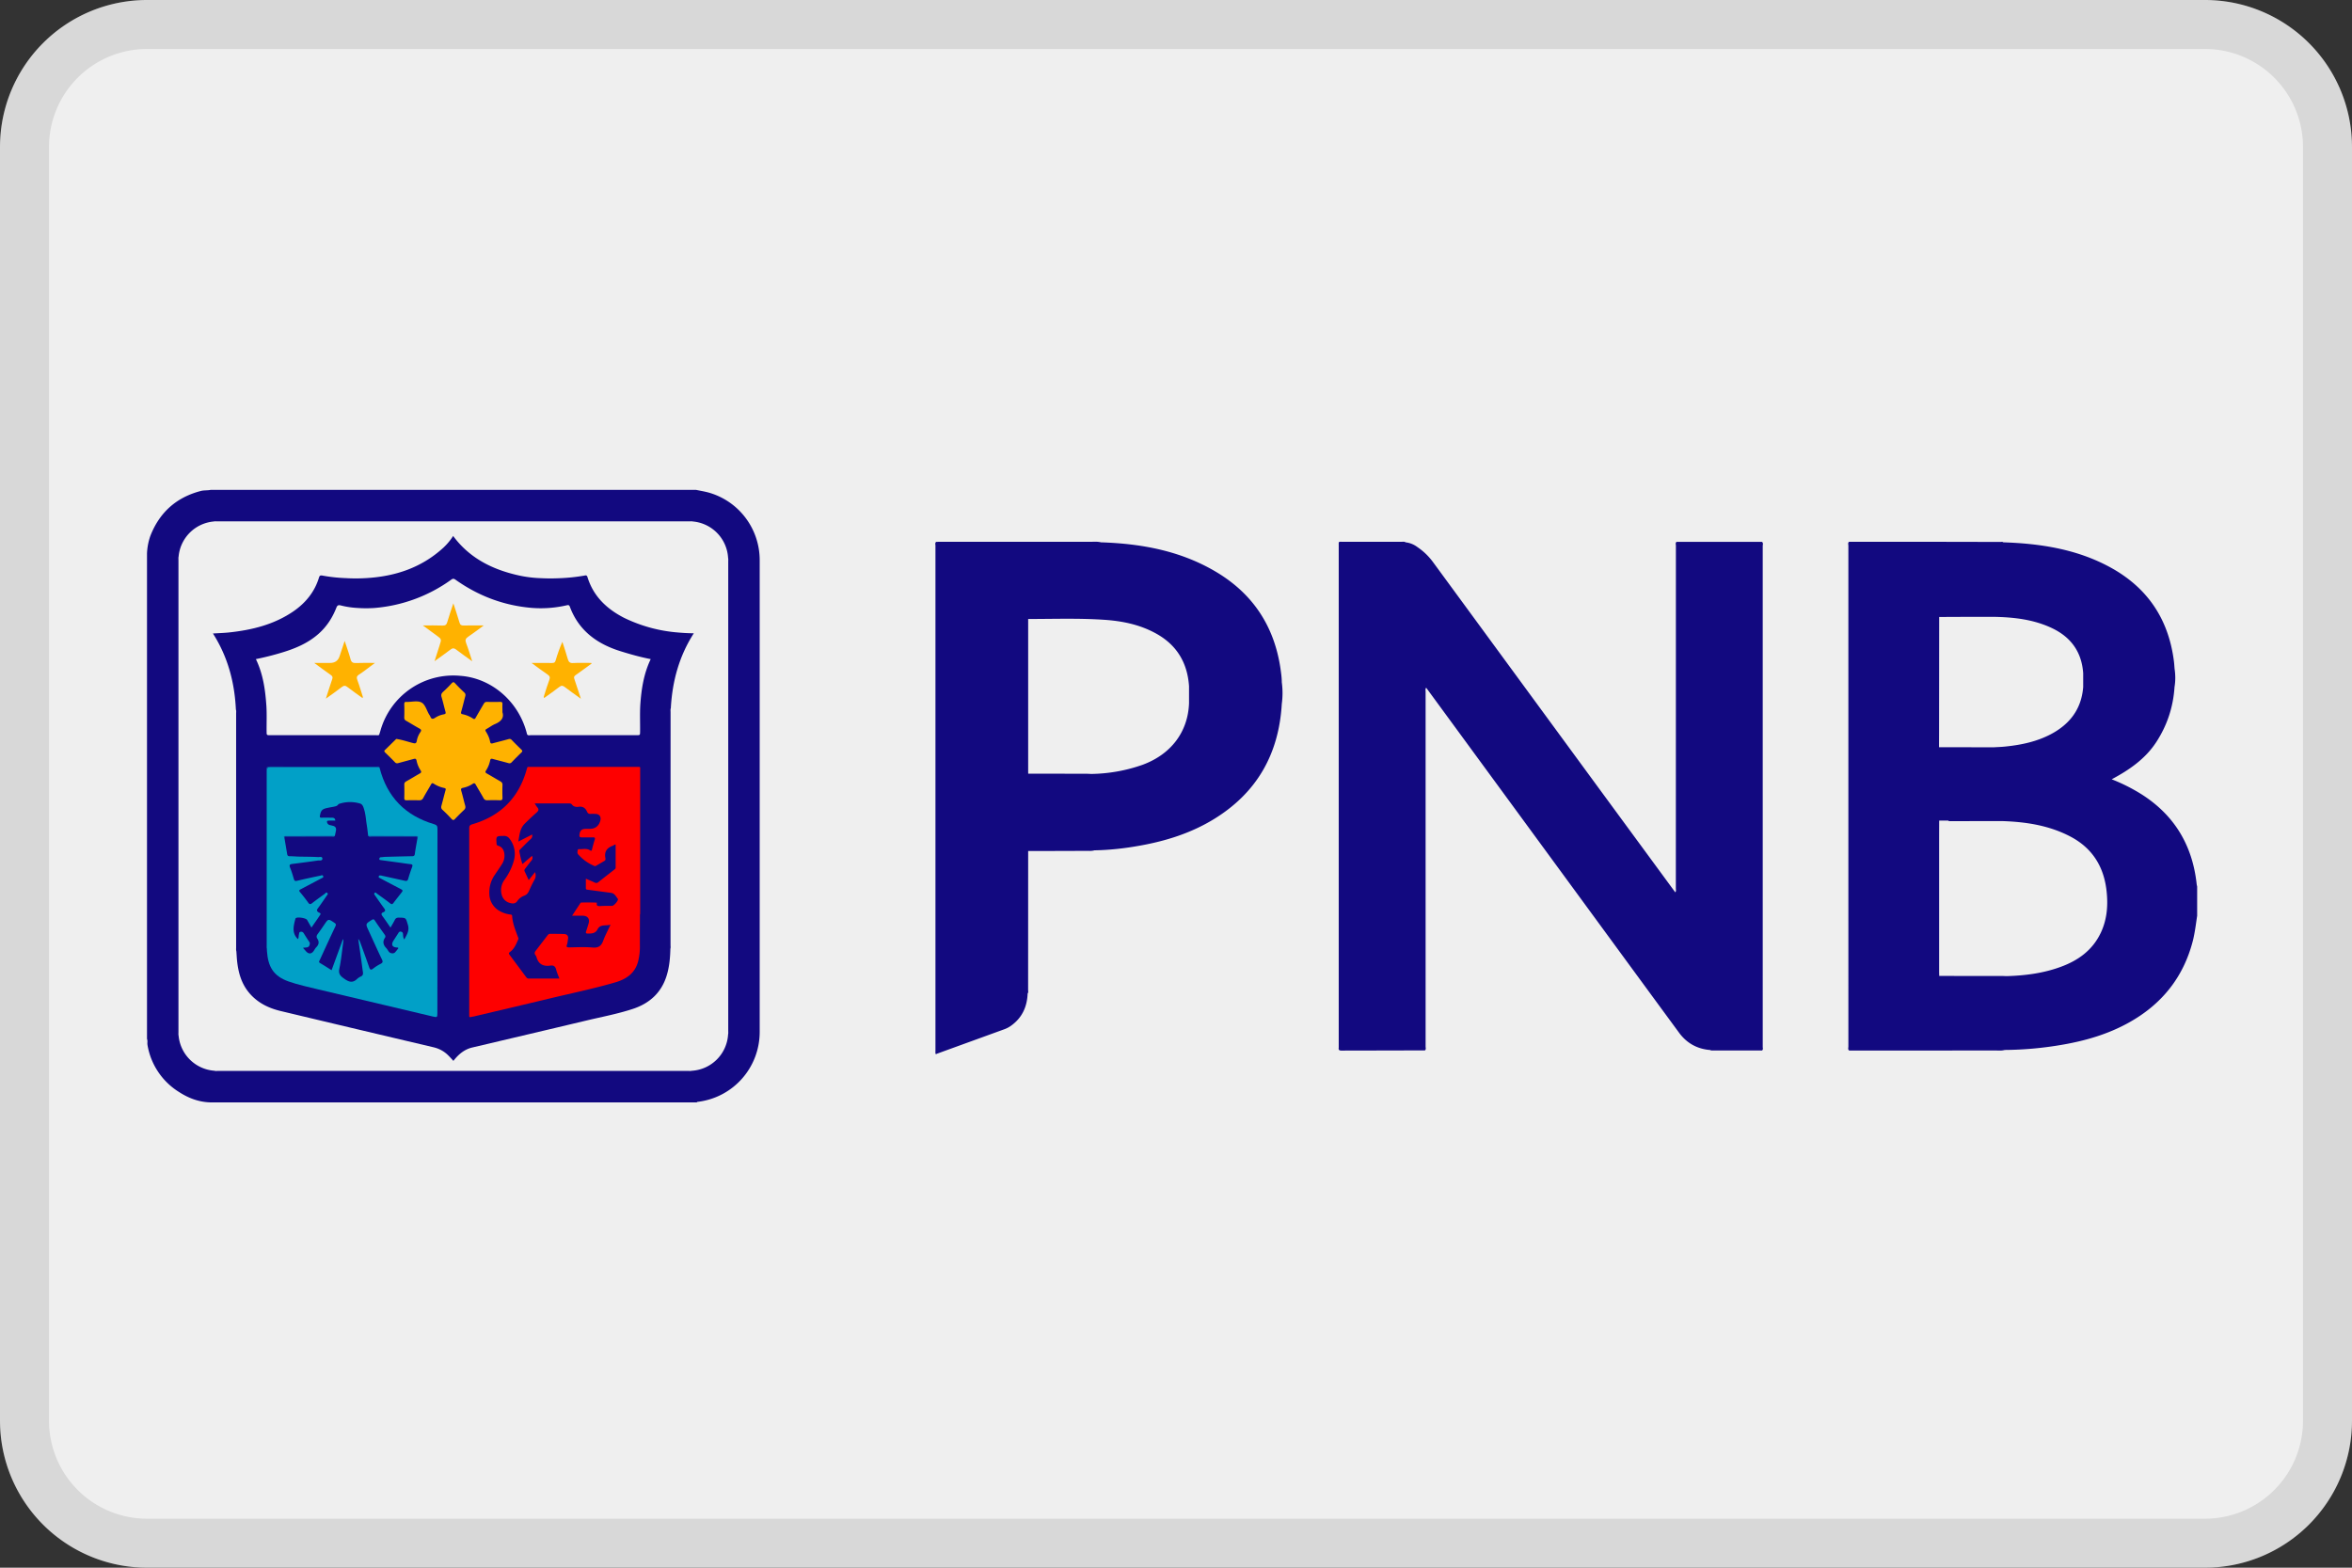 <svg width="48" height="32" fill="none" xmlns="http://www.w3.org/2000/svg"><rect width="100%" height="100%" fill="#333333" stroke="none"/><path d="M0 3a3 3 0 0 1 3-3h42a3 3 0 0 1 3 3v26a3 3 0 0 1-3 3H3a3 3 0 0 1-3-3V3z" fill="#EFEFEF"/><path fill-rule="evenodd" clip-rule="evenodd" d="M45 1H3a2 2 0 0 0-2 2v26a2 2 0 0 0 2 2h42a2 2 0 0 0 2-2V3a2 2 0 0 0-2-2zM3 0a3 3 0 0 0-3 3v26a3 3 0 0 0 3 3h42a3 3 0 0 0 3-3V3a3 3 0 0 0-3-3H3z" fill="#000" fill-opacity=".1"/><path d="M14.446 10.05c-.079-.02-.16-.034-.239-.05h-9.91c-.064.013-.131.005-.195.021-.503.13-.847.438-1.035.922a1.244 1.244 0 0 0-.067.354v9.909c.017.04.003.082.01.123a1.4 1.4 0 0 0 .645.962c.19.123.398.203.629.211h9.937c.005-.013.018-.01.028-.012.72-.092 1.255-.701 1.255-1.428v-9.627c0-.648-.432-1.216-1.058-1.385zm.413 11.065a.79.79 0 0 1-.742.742c-.024.006-.049.003-.073.003H4.447c-.024 0-.049.004-.073-.004a.79.79 0 0 1-.729-.715c-.006-.024-.003-.048-.003-.072v-9.635c0-.025-.003-.05.003-.073a.79.79 0 0 1 .716-.716c.024-.006.048-.003.072-.003h9.638c.024 0 .048-.003.072.003a.79.79 0 0 1 .716.742c.006.024.003.049.003.073v9.582c0 .025.003.049-.003.073zM35.96 11.061l-1.744-.001c-.028.022-.014.053-.014.08l-.001 6.992c0 .027.01.058-.011.082l-.016-.02-1.505-2.05-3.428-4.676a1.288 1.288 0 0 0-.313-.3.493.493 0 0 0-.242-.098c-.026-.018-.055-.011-.083-.011h-1.197c-.096 0-.085-.012-.085.084v10.243c-.008.048.014.059.059.059.276-.002.551-.001.827-.002l.872-.002c.002 0 .003-.001.005-.004.022-.022.01-.05.01-.076V14.12c0-.027-.01-.057.012-.082l3.087 4.213c.69.942 1.381 1.886 2.073 2.828.157.214.369.333.635.354.018.012.038.01.058.01l1.001-.001c.027-.02.014-.05.014-.073V11.147c0-.028.015-.061-.014-.086zM44.829 18.038c-.087-.783-.451-1.395-1.12-1.822a3.65 3.65 0 0 0-.613-.309c.362-.193.688-.418.912-.763.221-.341.344-.715.37-1.12.021-.125.02-.25.001-.375-.004-.052-.007-.105-.014-.157-.11-.862-.546-1.505-1.31-1.918-.675-.365-1.413-.479-2.17-.504-.019-.015-.042-.008-.063-.008l-1.493-.003h-1.593c-.028.023-.014.054-.014.081V21.362c0 .027-.014.058.014.08l.02.002c.982 0 1.965 0 2.947-.002.063 0 .126.008.188-.005a.069.069 0 0 0 .021-.005c.4-.003.796-.04 1.189-.109.47-.082.924-.215 1.344-.449.675-.375 1.12-.93 1.31-1.682.04-.165.06-.333.085-.5v-.595c-.004-.02-.01-.039-.011-.059zm-2.959-5.22c.391.183.614.487.644.924v.282c-.035.449-.273.759-.662.964-.288.151-.601.217-.922.25-.08.009-.162.011-.243.016l-1.113-.002h-.002l.001-.363.002-2.295.454-.002.645-.001c.412.006.818.05 1.196.227zm1.001 6.226c-.168.353-.461.563-.819.693-.355.13-.724.177-1.1.188l-.079-.003-1.297-.001-.002-.08V17.1l.001-.35h.183c.019.018.042.011.064.011h.344l.694-.001c.487.016.963.088 1.401.32.436.232.67.602.728 1.088.036.302.015.598-.118.877zM26.132 13.645c-.125-.846-.546-1.5-1.275-1.948-.732-.448-1.546-.6-2.39-.627a.073.073 0 0 0-.023-.005c-.057-.011-.116-.006-.174-.006h-3.1l-.065.002c-.027.022-.014.053-.014.08v10.3c0 .02-.002.04 0 .059.002.016.011.023.027.01l1.385-.503a.56.56 0 0 0 .139-.076c.22-.161.32-.384.33-.651.019-.024.01-.051.01-.077l.001-2.832c.394 0 .788-.001 1.181-.003.05 0 .101.005.15-.006a.083.083 0 0 0 .02-.005c.311-.005.62-.04.925-.095.535-.095 1.047-.256 1.513-.541.879-.538 1.328-1.331 1.387-2.354a1.63 1.63 0 0 0 0-.44c0-.095-.014-.188-.027-.282zm-2.805 1.963a3.298 3.298 0 0 1-1.059.19c-.035-.002-.07-.004-.105-.004l-1.179-.002-.001-.026v-3.131c.51 0 1.022-.018 1.532.015.382.024.754.098 1.093.29.414.234.626.596.658 1.067v.348c-.022.582-.364 1.038-.94 1.253z" fill="#120980"/><path d="M14.159 12.927a4.031 4.031 0 0 1-.317-.016 3.06 3.06 0 0 1-1.108-.301c-.354-.182-.625-.44-.745-.831-.015-.048-.044-.032-.073-.028a3.734 3.734 0 0 1-.485.051c-.13.006-.258.007-.388 0a2.458 2.458 0 0 1-.515-.07c-.512-.123-.958-.355-1.28-.792a1.228 1.228 0 0 1-.2.24c-.45.412-.99.588-1.587.621a3.405 3.405 0 0 1-.4 0 3.304 3.304 0 0 1-.48-.052c-.034-.006-.057-.007-.071.04-.088.291-.27.515-.518.687-.398.274-.85.384-1.321.434-.108.011-.216.014-.325.021.304.477.442.998.468 1.552.01.026.005.052.005.079v4.779c0 .026-.003.053.005.079.005.07.008.14.016.21.026.227.086.44.233.622.17.21.398.324.653.385 1.04.249 2.08.495 3.12.74.115.027.214.08.297.161.038.037.073.077.11.117.101-.13.22-.234.385-.273.773-.182 1.546-.364 2.318-.548.318-.076.641-.136.953-.238.348-.113.594-.335.7-.694.052-.174.068-.354.072-.535.008-.026.003-.053.003-.079l.001-4.753c0-.026-.005-.053.005-.079.03-.546.168-1.06.469-1.529zm-1.092 1.465c-.01.18-.002.36-.004.54-.001.075 0 .075-.075.075h-2.155c-.026 0-.058.014-.077-.02-.16-.66-.72-1.147-1.364-1.192a1.545 1.545 0 0 0-1.628 1.12c-.008.029-.018.057-.027.086-.02.011-.043.006-.064.006H5.517c-.075 0-.075 0-.076-.074-.002-.171.006-.343-.004-.515-.022-.33-.066-.656-.215-.964a5.69 5.69 0 0 0 .525-.132c.277-.083.538-.192.757-.387.164-.146.28-.325.36-.529.018-.048.04-.061.09-.048.113.029.228.046.345.052.116.008.23.008.346 0a3.106 3.106 0 0 0 1.563-.577c.036-.026.054-.023.088 0 .469.333.989.529 1.563.576a2.35 2.35 0 0 0 .704-.053c.028-.006.05-.013.066.027.183.493.56.764 1.045.913.197.061.395.117.606.158-.143.298-.191.615-.213.938z" fill="#120980"/><path d="M13.06 18.667c0 .22-.002.44-.001.661a1.2 1.2 0 0 1-.034.288c-.062.25-.244.372-.474.438-.444.129-.896.222-1.345.33-.513.123-1.027.244-1.54.365-.018.004-.036.004-.052.01-.03.01-.04-.002-.038-.032v-3.814c0-.056.014-.075.07-.09.58-.171.95-.55 1.107-1.133l.011-.03c.017-.007.035-.004.053-.004h2.188c.017 0 .035-.003.052.004.01.017.006.034.006.052v2.916c0 .013 0 .026-.003.04z" fill="#FE0000"/><path d="M7.748 15.677c.152.593.525.973 1.11 1.146.055.017.07.038.07.093-.002 1.255-.002 2.51-.002 3.764 0 .086-.005.09-.09.07-.779-.185-1.558-.367-2.336-.553-.205-.05-.411-.093-.61-.163-.315-.111-.42-.306-.442-.62l-.003-.06c-.007-.021-.003-.043-.003-.065V15.73c0-.05.024-.075.073-.075h2.156c.026 0 .06-.014.077.02z" fill="#01A0C7"/><path d="M10.253 14.536c.04.118-.03.193-.151.244-.059.025-.11.065-.166.096-.028.015-.04.026-.019.058.04.064.072.132.085.206.008.042.03.04.06.031.105-.028.21-.054.313-.083.03-.01.049-.004.07.018.064.067.13.132.196.196.023.022.024.036 0 .058a7.62 7.62 0 0 0-.2.201c-.02.02-.038.023-.065.016-.106-.03-.212-.056-.319-.085-.03-.009-.047-.004-.054.03a.587.587 0 0 1-.085.207c-.02.031-.01.043.016.059.092.052.182.107.274.159.032.018.048.037.047.076a3.26 3.26 0 0 0 0 .258c.002.045-.015.056-.057.054a3.76 3.76 0 0 0-.251 0c-.037.001-.06-.009-.079-.043-.05-.093-.107-.182-.158-.274-.018-.032-.032-.039-.065-.017a.544.544 0 0 1-.194.08c-.048.01-.047.028-.036.067.029.097.05.196.078.294.011.038.005.065-.025.093-.061.057-.12.116-.178.177-.027.03-.045.037-.076.003a2.798 2.798 0 0 0-.182-.183c-.029-.026-.032-.052-.023-.086.029-.104.054-.21.083-.313.01-.03.005-.042-.028-.049a.614.614 0 0 1-.212-.087c-.028-.018-.04-.012-.055.015-.052.092-.108.181-.158.274-.021.04-.046.051-.089.05a3.452 3.452 0 0 0-.251 0c-.038 0-.05-.012-.048-.05.002-.09.002-.18 0-.27-.001-.034.012-.051.04-.067.092-.051.182-.107.274-.159.033-.018.039-.033.018-.065a.569.569 0 0 1-.082-.2c-.008-.039-.026-.042-.059-.033l-.312.084c-.029.008-.049.006-.07-.017a7.77 7.77 0 0 0-.197-.196c-.021-.02-.029-.037-.002-.058l.01-.01.216-.212c.114.016.222.053.332.082.052.014.078.016.088-.047.01-.06.036-.12.07-.17.032-.045.015-.06-.025-.082-.089-.048-.174-.103-.262-.152-.029-.016-.04-.034-.04-.067.003-.09.003-.181 0-.272 0-.038.012-.053.05-.047h.006c.1 0 .214-.03.293.01.08.04.107.16.158.245.008.013.018.026.024.04.02.056.05.062.1.028a.472.472 0 0 1 .177-.07c.04-.008.042-.023.032-.057-.027-.098-.049-.197-.078-.294-.014-.046-.005-.076.031-.108a2.86 2.86 0 0 0 .173-.173c.026-.027.041-.035.071-.002.06.065.122.127.187.187.027.025.03.05.02.082-.027.102-.051.205-.08.306-.01.034-.01.05.031.058a.601.601 0 0 1 .206.086c.027.019.04.013.056-.014.054-.096.11-.19.165-.285.015-.025.029-.04.061-.04.092.002.185.002.278 0 .036 0 .045.014.043.047-.002.046 0 .093 0 .162z" fill="#FFB200"/><path d="M7.748 15.677c-.022-.02-.05-.016-.075-.016-.717 0-1.433.001-2.15-.001-.062 0-.076.018-.076.077v3.538c0 .027 0 .053-.002.08-.017-.022-.01-.047-.01-.07l-.001-3.563c0-.056.01-.075.072-.075.724.002 1.45 0 2.174.002.024 0 .062-.02.068.028z" fill="#0955A3"/><path d="M13.06 18.667c-.002-.029-.003-.057-.003-.086V15.75l-.002-.085c-.004-.003-.005-.006-.004-.009l.004-.003c.025.015.014.04.014.06v2.898c0 .02.006.04-.01.057z" fill="#88043E"/><path d="M13.055 15.652a.06.06 0 0 1 0 .012l-2.205-.002-.085-.002c.013-.017.032-.01.049-.01h2.215c.009 0 .018 0 .026.002z" fill="#C3021F"/><path d="M9.872 12.767c-.115.084-.214.16-.317.23-.052.034-.066.067-.043.128.045.116.08.236.125.373-.12-.087-.228-.162-.331-.241-.04-.03-.067-.032-.108-.001-.103.08-.21.153-.33.24l.104-.325c.041-.125.042-.124-.065-.202l-.277-.202c.147 0 .276-.004.404.002.057.002.079-.019.094-.071.036-.124.079-.246.124-.383.045.14.088.265.125.391.014.05.038.064.088.062.129-.004.258-.001.407-.001zM6.65 14.262c.045-.14.085-.27.13-.399.014-.04.005-.062-.03-.086-.108-.075-.213-.154-.337-.245h.325c.098 0 .163-.046.193-.139l.103-.31c.043.133.087.248.118.366.017.07.048.088.117.085.121-.006.243-.002.384-.002l-.088.065c-.078.058-.154.119-.235.17-.053.033-.056.064-.036.118.04.105.07.213.105.32.004.012.012.024 0 .044-.103-.075-.207-.146-.307-.224-.045-.036-.075-.033-.118 0-.102.08-.209.153-.325.237zM12.073 13.545c-.108.078-.215.159-.325.235-.034.024-.04.045-.026.081.044.129.085.258.133.402-.119-.086-.226-.16-.33-.24-.04-.03-.067-.035-.109-.002-.1.078-.205.15-.311.227-.013-.02-.005-.036 0-.051.035-.107.066-.215.106-.32.021-.054.006-.08-.038-.11-.105-.071-.206-.148-.325-.235.152 0 .285-.001.419.001.042.001.06-.01.073-.053.037-.127.082-.253.137-.379.037.117.078.232.11.35.018.06.042.088.112.083.123-.007.246-.002.37-.002l.004.013z" fill="#FFB200"/><path d="m11.851 18.425-.176.267h.214c.105 0 .153.064.122.163-.016.052-.032.105-.05.157-.011.033 0 .044.033.044.08 0 .157 0 .202-.088.055-.107.165-.065.264-.093-.053.116-.11.218-.149.326-.039.108-.097.15-.217.14-.157-.014-.317-.005-.476-.003-.043 0-.066-.003-.047-.056.013-.037.015-.078.022-.117.01-.06-.02-.096-.077-.099-.097-.005-.194-.003-.291-.004-.026 0-.039.016-.053.034l-.241.314c-.023.03-.025.054-.005.083a.146.146 0 0 1 .022.04c.04.15.141.198.285.177.066-.01.1.016.117.081.015.061.042.119.066.184h-.622c-.029 0-.043-.013-.059-.034l-.331-.445c-.02-.026-.03-.04.006-.066.087-.063.126-.162.167-.257.009-.02-.002-.034-.008-.05-.05-.138-.108-.274-.117-.424-.002-.033-.026-.03-.047-.033a.573.573 0 0 1-.2-.066.404.404 0 0 1-.218-.354.623.623 0 0 1 .11-.387c.047-.071.097-.141.143-.214a.316.316 0 0 0 .051-.232c-.013-.073-.05-.128-.123-.149-.027-.007-.033-.02-.034-.045-.01-.155-.01-.153.146-.156a.134.134 0 0 1 .118.056.502.502 0 0 1 .085.462 1.2 1.2 0 0 1-.186.376.354.354 0 0 0-.058.307.23.23 0 0 0 .17.168c.057.015.11.018.15-.042a.294.294 0 0 1 .14-.107c.05-.019.077-.052.098-.099.034-.078.071-.156.113-.23.027-.049.027-.094.01-.152l-.13.163c-.03-.063-.054-.12-.082-.176-.013-.025-.002-.042.012-.06.041-.054.082-.11.125-.162.023-.028.03-.056.013-.097l-.196.167c-.03-.087-.046-.173-.063-.258-.004-.024.012-.037.026-.05.067-.067.133-.135.203-.2.028-.024.039-.05.033-.095l-.283.144c.025-.138.032-.267.13-.364.08-.08.162-.157.246-.231.04-.035.046-.063.012-.103-.017-.02-.03-.043-.054-.08h.687c.026 0 .054-.002.072.022.037.048.09.054.143.046.084-.011.136.03.166.1.017.037.039.048.076.045.033-.002.066 0 .099.001.078.003.117.058.097.135-.03.113-.104.17-.22.17h-.072c-.092 0-.126.034-.135.126-.003.034.01.048.044.048h.225c.04-.002.058.005.042.05-.021.065-.038.131-.055.197-.006.026-.014.034-.039.018-.062-.042-.132-.026-.2-.024-.019 0-.049-.009-.053.024-.003.027-.013.055.01.081a.893.893 0 0 0 .328.236.037.037 0 0 0 .037-.002l.171-.1c.026-.014.023-.037.02-.057-.026-.132.032-.21.153-.254.018-.006.031-.024.056-.023v.474c0 .02-.017.03-.03.04-.108.085-.216.168-.323.254-.027.021-.048.02-.077.007-.053-.026-.108-.048-.178-.078v.197c.002.032.03.026.05.03l.465.062c.073.01.1.075.138.123.02.026-.078.142-.117.143-.081.001-.163-.002-.244.004-.057.004-.08-.011-.065-.068a2.025 2.025 0 0 0-.332-.002z" fill="#120980"/><path d="M11.851 18.425a.943.943 0 0 1 .332.002l-.332-.002z" fill="#880440"/><path d="m6.834 17.062.02-.097c.015-.061-.007-.098-.066-.11-.017-.004-.034-.01-.051-.012a.075.075 0 0 1-.064-.073c0-.023.043-.018.068-.02h.102c-.004-.05-.035-.059-.072-.059-.068 0-.136-.002-.205 0-.036.001-.043-.008-.036-.045.02-.103.044-.132.15-.154.043-.01.086-.016.129-.025.034-.007.07-.012.092-.044a.046.046 0 0 1 .021-.015.71.71 0 0 1 .426-.006c.053.015.068.072.083.12.032.102.036.208.053.312.013.075.02.152.03.228.022.019.047.009.07.009h.884c.03 0 .07-.007.05.047-.018.104-.038.208-.052.312-.005.038-.02.046-.055.047-.178.003-.356.008-.535.013-.033 0-.066.006-.099.008-.02 0-.033.01-.035.03-.004.029.018.026.034.029l.366.05c.078.01.156.024.235.032.046.005.046.024.033.06a3.663 3.663 0 0 0-.079.238c-.012.045-.034.05-.075.04l-.45-.099c-.007 0-.013-.004-.02-.005-.02-.001-.047-.012-.056.016-.01.028.02.031.034.04.13.07.26.138.391.206.075.04.075.039.025.103-.05.064-.101.128-.15.193-.021.028-.036.033-.067.009-.089-.07-.18-.134-.272-.2-.012-.009-.025-.031-.044-.014-.02.019-.004.036.007.052.06.086.12.174.183.259.027.037.037.063-.014.084-.05.02-.043.046-.014.084.054.072.103.147.161.23.031-.056.061-.104.086-.154.017-.037.041-.05.082-.05.154.002.143.004.187.148.035.12-.023.202-.075.298-.022-.036-.022-.072-.025-.107-.002-.026-.008-.045-.04-.052-.03-.007-.043.007-.056.03l-.1.155c-.05.081-.024.132.07.138.01.001.022-.003.032.014-.023.029-.045.061-.072.088-.03.029-.096.019-.122-.015-.019-.025-.033-.053-.054-.075-.062-.065-.079-.133-.026-.211.016-.024.007-.045-.008-.066-.068-.095-.136-.19-.2-.287-.02-.03-.035-.028-.063-.01-.127.08-.127.08-.064.215.091.198.18.397.274.593.022.045.015.065-.028.087a.88.88 0 0 0-.15.095c-.055.044-.069.018-.086-.032-.059-.169-.12-.336-.181-.503a.195.195 0 0 0-.04-.068l.062.43c.012.083.021.166.034.249.005.039-.002.067-.04.086a.294.294 0 0 0-.078.05c-.09.089-.168.065-.263-.003-.08-.056-.123-.1-.1-.208.038-.178.054-.36.079-.541A.12.12 0 0 0 7 19.167l-.233.637c-.08-.05-.156-.1-.234-.145-.036-.021-.017-.042-.006-.065.105-.228.209-.457.317-.683.02-.042.01-.056-.023-.077-.12-.08-.12-.082-.2.036-.045.066-.09.132-.137.195-.024.032-.031.06-.008.095.043.064.032.122-.022.176-.021.022-.035.05-.053.076-.045.063-.102.066-.155.007l-.062-.071c.056-.012.119.007.135-.064.005-.02.008-.036-.005-.055a4.826 4.826 0 0 1-.114-.177c-.016-.026-.036-.037-.066-.032-.034.006-.028.036-.034.057-.009.031 0 .066-.02.092-.127-.12-.091-.264-.053-.408a.038.038 0 0 1 .008-.018c.034-.032.21-.005.233.036l.088.155c.063-.092.124-.176.18-.263.02-.029-.014-.037-.03-.046-.044-.025-.047-.048-.016-.088.062-.083.12-.17.178-.254.012-.017.035-.035.01-.057-.023-.02-.035.008-.049.018-.087.063-.175.126-.26.192-.033.026-.053.026-.078-.01a3.371 3.371 0 0 0-.166-.213c-.029-.034-.019-.045.014-.062l.42-.222c.018-.01.048-.014.036-.045-.011-.031-.038-.014-.057-.01-.159.033-.318.067-.476.105-.04.01-.054 0-.065-.037-.023-.079-.046-.157-.077-.232-.02-.052-.007-.069.044-.075.174-.022.349-.044.523-.07.033-.004.09.01.092-.034.004-.057-.059-.034-.088-.036-.132-.008-.265-.007-.397-.01-.061-.002-.123-.008-.184-.008-.035 0-.046-.018-.05-.047l-.055-.325c-.013-.046.024-.033.043-.033.11-.002.22 0 .33 0l.594-.001c.02 0 .044.009.062-.01z" fill="#120980"/><path d="M6.834 17.062c-.018.029-.048.015-.072.015l-.894.001c-.023 0-.056-.014-.063.027-.023-.03-.007-.04.022-.04h.131l.876-.003zM8.518 17.118c.002-.05-.034-.04-.063-.04h-.868c-.024 0-.054.013-.072-.016l.956.003c.035 0 .08-.008.047.053z" fill="#0954A5"/></svg>